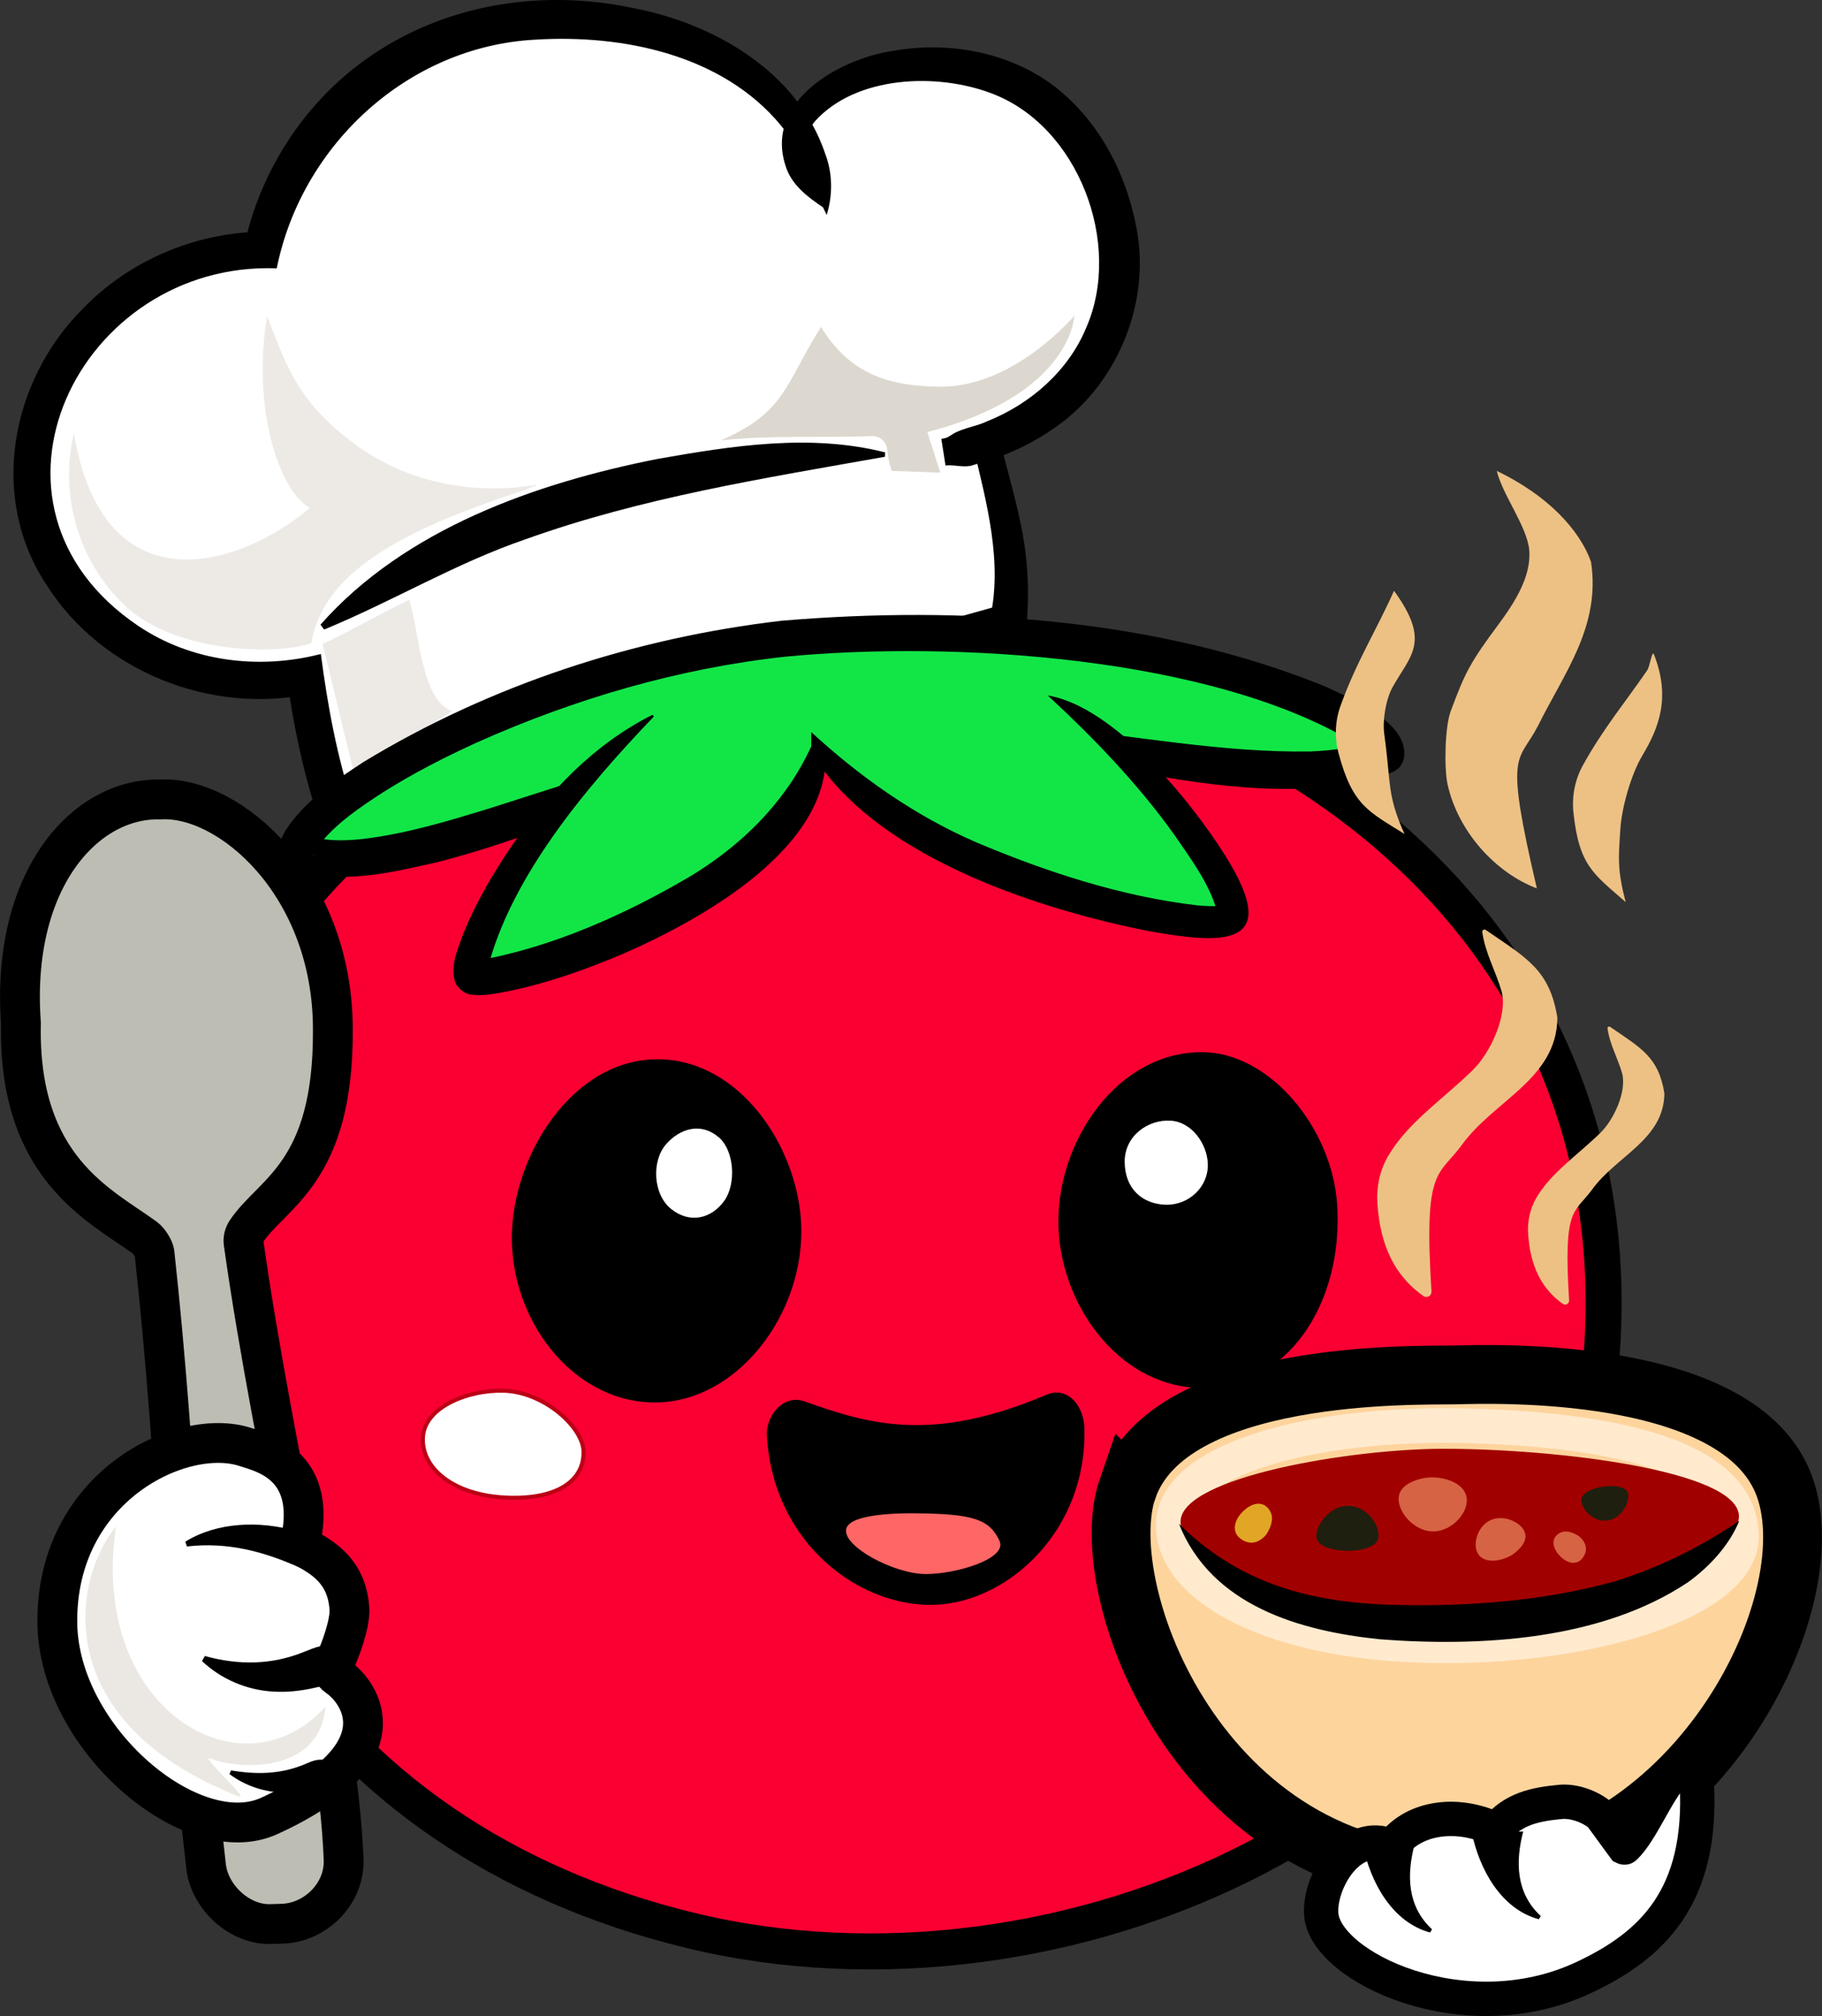 <?xml version="1.0" encoding="UTF-8"?>
<svg id="Layer_2" data-name="Layer 2" xmlns="http://www.w3.org/2000/svg" viewBox="0 0 262.75 290.61">
  <rect x="0" y="0" width="262.75" height="290.61" fill="#333333" stroke="none"/>
  <defs>
    <style>
      .cls-1, .cls-2 {
        fill: #ddd8cf;
      }

      .cls-3, .cls-4, .cls-5, .cls-6 {
        fill: #fff;
      }

      .cls-3, .cls-7 {
        stroke-width: 5.74px;
      }

      .cls-3, .cls-7, .cls-5, .cls-8, .cls-9, .cls-10, .cls-11, .cls-6 {
        stroke-miterlimit: 10;
      }

      .cls-3, .cls-7, .cls-5, .cls-8, .cls-9, .cls-11 {
        stroke: #000;
      }

      .cls-12 {
        fill: #d66343;
      }

      .cls-13 {
        fill: #1e1f0f;
      }

      .cls-7 {
        fill: #bdbdb4;
      }

      .cls-5 {
        stroke-width: 4.95px;
      }

      .cls-8 {
        fill: #fa0032;
        stroke-width: 5.19px;
      }

      .cls-14 {
        fill: #f66;
      }

      .cls-15 {
        fill: #a10000;
      }

      .cls-2 {
        opacity: .52;
      }

      .cls-9 {
        fill: #fed49d;
        stroke-width: 8.48px;
      }

      .cls-10 {
        fill: none;
        opacity: .5;
        stroke: #fff;
        stroke-width: 5px;
      }

      .cls-16 {
        fill: #ddd8d1;
        opacity: .6;
      }

      .cls-11 {
        stroke-width: 3.54px;
      }

      .cls-17 {
        fill: #edc184;
      }

      .cls-18 {
        fill: #bb0015;
        opacity: 0;
      }

      .cls-6 {
        stroke: #bb0015;
        stroke-width: .58px;
      }

      .cls-19 {
        fill: #12e647;
      }

      .cls-20 {
        fill: #e1a626;
      }
    </style>
  </defs>
  <g id="Layer_1-2" data-name="Layer 1">
    <g id="results">
      <g id="categories">
        <g id="ash_category">
          <g>
            <path class="cls-8" d="M145.95,95.4c-52.76-9.02-109.15,19.55-118.77,67.93-11.19,56.29,18.2,101.8,72.39,114.94,53.48,12.97,120.79-16.58,130.22-73.24,10.29-61.83-35.26-101.32-83.83-109.63Z"/>
            <path class="cls-18" d="M92.45,111.41c-15.03.39-20.52,3.93-33.39,14.24,0,0-21.8,17.46-25.47,47.65-3.96,32.55,31.05,90.11,70.1,103.76-4.37-.64-16.28-3.92-25.43-8.41-16.14-7.79-31.25-18.51-42.93-41.53-2.64-5.21-9.5-25.06-8.1-47.92,3.14-51.14,41.54-66.04,47.33-69.55,5.47.64,13.28-.24,19.98-.99-.95,1-1.13,1.74-2.08,2.74Z"/>
          </g>
          <g id="cheeks">
            <path class="cls-6" d="M61,207.07c.32-4.26,6.51-6.76,11.68-6.6,5.79.18,11.41,5.25,11.47,8.78.08,4.23-3.84,6.92-11.05,6.63-7.62-.3-12.45-4.22-12.1-8.81Z"/>
            <path class="cls-6" d="M208.77,199.74c-.32-4.26-4.45-6.09-9.48-4.87-6.09,1.47-10.42,3.76-10.48,7.28-.08,4.23,3.34,6.01,10.55,5.72,7.62-.3,9.77-3.55,9.42-8.14Z"/>
          </g>
          <g id="eyes">
            <g>
              <g>
                <path d="M94.75,152.69c-12.21.04-20.92,13.91-20.94,25.74-.03,11.77,8.47,23.21,19.85,23.72,12.46.56,22.69-12.91,21.85-26.17-.7-11.07-9.06-23.33-20.75-23.29Z"/>
                <path class="cls-4" d="M103.61,163.91c-2.46-2.11-5.49-1.32-7.54,1.01-2.15,2.44-1.9,7.25.71,9.35,2.67,2.15,5.82,1.44,7.7-1.22,1.66-2.35,1.49-7.13-.86-9.15Z"/>
              </g>
              <g>
                <path d="M173.52,151.67c-12.2-.16-20.87,12.51-20.89,24.33-.03,11.77,8.51,23.54,19.89,24.04,13.12.57,21.25-12.23,20.31-26.42-.74-11.06-9.71-21.82-19.3-21.95Z"/>
                <path class="cls-4" d="M168.79,161.54c-3.23-.19-6.6,2.18-6.6,5.9,0,3.91,2.55,6.12,5.9,6.22,3.43.09,6.2-2.65,6.09-5.9-.1-2.87-2.3-6.04-5.38-6.22Z"/>
              </g>
            </g>
          </g>
          <g id="mouth">
            <path class="cls-11" d="M115.37,203.65c9.88,3.55,19.36,6.18,36.3-1,1.76-.75,2.89,1.46,2.94,3.23.42,13.66-10.08,23.21-19.65,23.67-9.9.48-21.8-8.02-22.6-22.74-.09-1.62,1.36-3.75,3.01-3.16Z"/>
            <path class="cls-14" d="M133.47,226.89c-4.54,0-12.07-4.02-11.43-6.53.58-2.26,8.26-2.24,9.99-2.22,8.43.07,10.66.9,12.1,3.95,1.22,2.58-6.17,4.81-10.66,4.81Z"/>
          </g>
          <g id="hat">
            <g>
              <g>
                <path class="cls-4" d="M48.84,118.31c-1.94-5.59-3.66-12.47-4.82-20.88-19,3.74-36.46-8.94-39.11-24.97-2.85-17.27,11.91-36.06,32.9-36.41C41.9,18.31,56.78,5.03,74.69,3.12c18.37-1.96,41.89,5.3,44.36,26.37-17.86-16.27,20.82-30.33,35.71-10.5,5.8,7.63,9.2,19.08,4.39,29.75-6.47,14.37-22.29,16.36-23.02,16.43,2.04-.42,4.08-.85,6.12-1.27,2.06,8.56,4.62,16.26,3.12,25.79-33.32,9.24-63.21,19.37-96.53,28.6Z"/>
                <path d="M47.6,120.67c-1.22-1.05-1.75-2.77-2.14-4.11-1.91-6.11-3.2-12.43-4.08-18.76,0,0,3.15,2.25,3.15,2.25-14.19,2.93-29.84-3.27-37.7-15.56-8.52-12.62-5.34-29.57,5.14-40.01,6.68-6.92,16.19-10.96,25.8-11.08,0,0-2.55,2.07-2.55,2.07.99-4.77,2.83-9.37,5.32-13.57C51.07,4.19,71.42-2.99,91.14,1.13c11.76,2.2,23.9,9.17,27.88,21.08,1.06,2.8,1.08,5.91.2,8.78,0,0-.54-1.1-.54-1.11-2.22-1.49-4.56-3.23-5.4-5.99-3.03-9.28,7.7-15.37,15.41-16.54,7.93-1.44,16.72.08,23.3,5.04,6.56,5.05,10.53,12.75,11.97,20.84,1.95,10.9-3.12,22.76-12.42,28.81-3.39,2.3-7.12,3.91-11.04,4.95-1.36.54-2.74-.05-4.15.11,0,0-.6-3.83-.6-3.83,1.08-.24,6.92-1.46,7.97-1.69,1.14,4.91,2.66,9.72,3.63,14.72.99,5.05,1.17,10.34.49,15.48-28.11,7.74-58.04,17.47-86.13,25.64-4.13,1.21-9.86,2.94-14.09,3.23h0ZM50.08,115.95c2.49-1.76,7.29-2.76,10.13-3.63,7.58-2.18,28.29-8.47,36.12-10.86,16.04-4.92,32.12-9.83,48.33-14.32,0,0-1.92,2.15-1.92,2.15,1.91-8.19-.48-16.91-2.4-24.92,0,0,2.31,1.47,2.31,1.47l-6.13,1.24s-.6-3.83-.6-3.83c.49-.04,1.06-.39,1.56-.73,1.53-.87,3.29-1.03,4.87-1.79,6.27-2.5,11.73-7.27,14.31-13.53,5.26-12.08-1.15-29.11-13.75-33.77-7.83-2.95-19.39-2.53-25.34,4-3.05,3.59-.52,8.35,1.85,11.66.02,0-.91.47-.9.47-2.09-4.06-3.06-8.11-5.97-11.56-8.42-10.1-22.69-13.07-35.39-12.28-18.3.97-33.68,15.16-37.25,32.96-28.47-1.06-45.84,34.08-19.99,51.53,7.67,5.18,17.46,6.37,26.35,4.06.97,7.42,2.33,14.84,4.68,21.94.12.37.02,0-.16-.09-.18-.14-.45-.21-.71-.16h0Z"/>
              </g>
              <path d="M46.22,90.04c12.18-13.78,31.07-20.43,48.68-23.9,10.76-1.89,21.95-3.66,32.74-.93,0,0-.02.63-.02.63-17.6,3.13-34.96,5.86-51.77,11.87-10.18,3.49-18.98,8.85-29.11,13.04,0,0-.52-.71-.52-.71h0Z"/>
            </g>
            <g>
              <path class="cls-2" d="M51.1,111.58c4.26-2.73,9.86-6.35,14.12-9.08-4.4-1.49-4.68-10.78-6.18-16.04-4.28,2.05-8.25,4.34-12.53,6.39,1.52,5.94,3.07,12.78,4.59,18.73Z"/>
              <path class="cls-2" d="M10.66,62.44c-2.14,9.08.7,18.61,7.44,24.94,7.13,6.68,21.59,7.13,26.8,5.33.49-3.12,1.93-5.54,3.27-7.26,7.32-9.39,26.3-14.01,29.47-15.63-2.18.42-14.96,2.66-26.46-5.79-8.72-6.41-10.07-12.1-12.67-18.45-2.22,13.39,1.81,25.34,6.19,27.62-10.29,8.73-29.79,14.53-34.04-10.74Z"/>
              <path class="cls-1" d="M154.94,45.49s-8.63,10.34-19.39,10.25c-7.19-.06-12.95-1.72-17.15-8.62-5.25,8.34-5.07,12.27-14.45,16.36,7.24-.79,14.84-.34,21.78-.62,1.05-.04,2,.69,2.17,1.73s.26,2.14.69,3.29c2.68.07,4.33.17,7.01.25-.56-1.89-1.3-3.95-1.86-5.85,20.89-5.41,21.2-16.78,21.19-16.79Z"/>
            </g>
          </g>
          <g>
            <g id="lower">
              <path class="cls-19" d="M42.9,122.61c-.07-.03-.2-.02-.18-.08,2.51-8.98,39.86-28.84,75.74-30.94,50.52-2.95,82.94,12.47,81.45,17.22-.02.06-.1.09-.18.13-18.85,7.78-63.71-8.75-80.7-5.24-17.1,1.61-62.25,25.5-76.12,18.92Z"/>
              <path d="M41.79,124.95c.32.14.45.16.52.18.07.01.07.01-.02,0-.18-.11-.12.17-1.25-.6-1.62-2.12-.48-3.43-.8-2.74l.12-.34c.25-.65.53-1.3.89-1.85,2.77-4.2,7.1-7.09,11.17-9.76,18.28-11.1,39.06-17.88,60.27-20.36,26.06-2.2,54.27-.41,78.68,9.58,3.62,1.76,12.03,5.18,11.07,10.31,0,.27-.45,1.13-.74,1.34-.84.73-1.17.65-1.96.99-.52.21-1.54.53-2.08.66-5.59,1.47-11.09,1.5-16.46,1.24-10.66-.62-20.98-2.95-31.26-5.49-10.08-2.25-20.43-5.64-30.83-4.09-6.55.78-12.73,3.45-18.75,6.07-12.12,5.55-24.27,10.84-37.29,14.19-6.86,1.52-14.34,3.5-21.27.67h0ZM44.01,120.26c2.47,1.04,5.59.98,8.37.67,6.3-.75,12.59-2.67,18.7-4.56,9.44-3,18.79-6.13,28.44-8.6,9.02-2.28,18.02-5.12,27.35-4.97,7.91.17,15.8,1.09,23.64,1.93,13.04,1.29,25.66,3.8,38.55,3.59,3.39-.15,6.58-.61,9.67-1.78-.04.04-.19.02-.69.47-.22.14-.62.88-.63,1.04-.11.21-.07.63-.02.78.09.17-.15-.24-.48-.53-.33-.32-.76-.67-1.21-1-20.81-12.74-58.39-14.95-82.47-12.64-15.34,1.67-30.4,6.08-44.48,12.38-4.68,2.13-9.27,4.49-13.56,7.2-3.33,2.16-6.67,4.41-9.1,7.47-.38.48-.67.98-.87,1.52-.34.73.77-.54-.81-2.63-1.1-.74-1-.45-1.14-.56-.06,0-.01,0,.1.02.11.03.29.05.64.21h0Z"/>
            </g>
            <g id="upper">
              <path class="cls-19" d="M94.2,103.17c-18.66,13.53-27.86,35.91-26.14,37.64,1.74,1.74,46.74-10.75,49.94-33.05,14.61,19.48,57.18,27.48,59.49,24.63,2.04-2.52-8.98-18.84-26.38-32.15"/>
              <path d="M94.29,103.29c-10.02,10.44-20.7,23.3-24.01,36.49-.14-.52-.68-1.03-1.19-1.22-.14-.06-.19-.06-.29-.09,10.73-1.86,21.52-6.69,30.91-12.25,5.62-3.44,10.42-7.69,14.11-13.04,1.18-1.72,2.21-3.53,3.17-5.58,0,0,0-2.07,0-2.07,7.08,6.5,14.96,12.07,23.84,15.91,10.14,4.27,20.9,7.79,31.85,9.07,1.25.11,2.57.18,3.55.01-.04.03-.18.05-.48.38-.45.6-.19.86-.29.29-1.11-3.91-3.85-7.57-6.18-10.95-5.2-7.27-11.5-13.81-18.18-19.99,9.55,1.59,20.62,15.15,25.59,23.08,8.41,13.41-.37,12.82-11.37,10.82-15.41-3.1-36.32-9.95-46.26-22.75-.67-.99-1.35-1.97-1.87-3.05,0,0,1.83-.47,1.83-.47,1.17,14.16-17.87,24.66-28.96,29.52-5.44,2.32-11.02,4.31-16.84,5.5-1.66.29-3.29.71-5.21.49-1.07-.12-2.15-1-2.44-2.04-.62-2.42.53-4.72,1.27-6.84,1.85-4.49,4.24-8.56,6.88-12.47,5.24-7.74,11.95-14.81,20.39-19,0,0,.18.24.18.24h0Z"/>
            </g>
          </g>
          <g id="left_hand">
            <path class="cls-7" d="M40.67,277.3l-1.62.05c-4.49.14-8.81-3.84-9.33-8.3-3.52-30.2-4.12-58.13-7.44-88.44-.07-.63-.82-1.77-1.33-2.15-6.34-4.66-18.4-9.95-17.93-30.96-1.5-20.65,9.22-32.54,20.11-32.26,9.94-.56,24.91,12.33,24.87,33.24.11,20.68-8.79,23.44-12.49,29.04-.32.49-.46,1.07-.38,1.64,4.24,30.26,13.66,67.89,14.42,88.9.18,4.87-4,9.09-8.87,9.24Z"/>
            <g>
              <path class="cls-3" d="M8.27,234.03c-.27-19.74,18.04-28.52,27.21-25.42,2.22.75,10.07,2.37,7.95,13.17-.12.63.42,1.22.98,1.56,1.85,1.13,5.65,3.01,5.98,8.6.12,2.06-1.29,6.03-2.27,7.97-.32.62-.08,1.35.5,1.74,3.4,2.28,9.67,11.25-9.81,20.12-11.06,5.04-30.31-11.06-30.54-27.75Z"/>
              <g id="fingers">
                <path d="M26.72,222.23c4.61-2.85,10.71-3.03,15.9-1.56,1.85.48,3.68,1.08,4.6,3.01,0,0-1.34,2.47-1.34,2.47-1.03.2-1.82.07-2.59-.15-5.18-2.34-10.45-3.76-16.33-3.08,0,0-.24-.69-.24-.69h0Z"/>
                <path d="M29.54,238.71c4.83,1.34,9.62,1.3,14.23-.57,1.68-.65,3.1-1.38,5.08-.66,0,0,1.2,3,1.2,3-1.04,1.98-2.85,2.42-4.8,2.84-1.86.41-3.83.64-5.8.52-3.84-.2-7.58-1.8-10.32-4.4,0,0,.41-.73.41-.73h0Z"/>
                <path d="M33.32,255.2c3.72.62,7.02.54,10.37-.78,1.06-.42,1.97-1.02,3.49-.65l1.04,1.98c-.7,1.52-2.11,1.92-3.45,2.22-1.35.33-2.76.47-4.15.42-2.79-.12-5.44-1.09-7.53-2.66l.23-.53h0Z"/>
              </g>
              <path class="cls-16" d="M16.73,220.01c-3.99,26.52,18.34,39.3,30.2,25.99-.76,9.58-12.2,9.2-16.71,7.46-.11-.04-.21.08-.14.17,1.12,1.48,3.36,3.54,4.56,5.06.11.14-.04.32-.2.26-26.63-10.42-24.54-30.43-17.7-38.94Z"/>
            </g>
          </g>
          <g id="left_hand-2" data-name="left_hand">
            <g>
              <g>
                <path class="cls-9" d="M162.61,214.59c6-17.34,41.86-16.29,47.24-16.4,5.02-.1,41.1-1.51,47.49,16.08,6.28,17.28-13.45,55.69-46.3,56.1-37.82.47-53.53-41.09-48.44-55.79Z"/>
                <path class="cls-10" d="M169.2,219.89c.04,9.01,14.3,16.89,37.19,17.33,22.89.44,44.74-6.41,44.74-15.7,0-11.56-18.37-15.5-40-16-22.37-.52-41.97,5.01-41.93,14.37Z"/>
                <path class="cls-15" d="M170.25,219.21c-.37,6.09,19.28,14.5,38.64,14.32,19.74-.18,42.41-9.03,41.87-15.17-.56-6.38-26.05-9.52-42.63-9.52-13.29,0-37.5,4.05-37.88,10.37Z"/>
                <path d="M169.99,219.62c8.22,8.23,18.1,11.16,29.46,11.67,11.16.42,22.76-.39,33.43-3.34,6.51-2.07,12.12-4.8,17.94-8.73-1.42,3.49-4.24,6.57-7.37,8.84-12.51,8.37-29.89,9.35-44.44,8.24-11.52-1.18-24.33-4.84-29.01-16.69h0Z"/>
              </g>
              <g>
                <path class="cls-12" d="M206.81,220.75c2.72-.09,5.18-2.92,4.65-5.09-.51-2.09-3.65-2.94-5.84-2.64-.25.03-3.27.48-3.83,2.39-.62,2.13,2,5.44,5.03,5.34Z"/>
                <path class="cls-12" d="M214.79,219.2c-1.82.96-2.56,3.7-1.49,5,1.04,1.26,3.46.79,4.85-.13.16-.11,2.07-1.41,1.82-2.89-.28-1.65-3.16-3.05-5.19-1.98Z"/>
                <path class="cls-12" d="M224.77,224.08c1.07,1.28,2.56,1.64,3.41.56.82-1.04.67-2.11-.31-3.06-.11-.11-1.57-1.16-2.7-.71-1.26.5-1.6,1.78-.41,3.21Z"/>
                <path class="cls-20" d="M179.44,217.69c-1.5,1.32-1.88,3.11-.57,4.09,1.26.95,2.54.73,3.64-.46.13-.14,1.34-1.9.77-3.24-.64-1.49-2.18-1.86-3.84-.39Z"/>
                <path class="cls-13" d="M189.91,221.91c.77,2.06,7.8,2.26,8.76.09.63-1.42-1.03-4.54-3.77-4.9-3.23-.42-5.55,3.3-4.99,4.81Z"/>
                <path class="cls-13" d="M234.68,215.01c-.81-1.45-6.11-.79-6.59.95-.31,1.14,1.3,3.29,3.4,3.24,2.47-.06,3.78-3.12,3.19-4.19Z"/>
              </g>
              <g>
                <path class="cls-17" d="M206.43,186.17c-1.13-17.88.95-16.53,4.31-21.03,4.65-6.53,13.76-9.56,13.85-18.42-1.1-6.94-4.46-8.63-10.33-12.67-.22-.15-.54.02-.5.28.4,3,1.98,5.78,2.76,8.49.98,3.44-1.58,8.95-4.15,11.45-4.47,4.34-9.39,7.57-12.21,12.41-1.18,2.03-1.68,4.42-1.53,6.76.38,5.94,2.43,10.42,6.62,13.37.52.36,1.22-.01,1.18-.64Z"/>
                <path class="cls-17" d="M226.28,187.47c-.85-13.53.72-12.51,3.26-15.92,3.52-4.94,10.41-7.24,10.48-13.94-.83-5.25-3.38-6.53-7.82-9.59-.17-.11-.41.02-.38.21.3,2.27,1.5,4.37,2.09,6.43.74,2.61-1.19,6.78-3.14,8.66-3.38,3.29-7.11,5.73-9.24,9.39-.89,1.54-1.27,3.34-1.16,5.12.28,4.49,1.84,7.89,5.01,10.12.39.28.92,0,.89-.49Z"/>
                <path class="cls-17" d="M221.76,104.7c3.78-7.69,9.1-14.35,7.68-23.72-1.67-4.66-6.28-9.59-13.59-13.1.8,3.4,4.4,8.07,4.68,11.42.32,3.82-2.15,7.62-4.43,10.7-4.02,5.42-4.81,6.87-6.91,12.56-.82,2.23-.95,8.17-.44,10.49,1.53,6.91,6.99,12.79,12.88,15.01-4.74-20.25-2.72-17.9.13-23.37Z"/>
                <path class="cls-17" d="M234.45,130.05c-1.27-4.71-1.03-6.57-.78-10.52.19-3.13,1.57-7.95,3.18-10.64,2.39-3.98,4.1-8.38,1.67-14.54-.29-.73-.55,1.64-.99,2.29-3.09,4.51-6.28,8.3-9.25,13.65-1.14,2.06-1.62,4.44-1.38,6.78.8,7.76,2.94,8.93,7.56,12.98Z"/>
                <path class="cls-17" d="M202.55,120.23c-2.59-5.76-1.92-7.22-2.93-14.44-.27-1.96.24-5.01,1.2-6.73,2.57-4.62,5.59-6.5.21-13.9-2.53,5.67-5.41,10.19-7.71,16.57-.8,2.2-.88,4.62-.28,6.88,2.02,7.54,4.32,8.35,9.52,11.62Z"/>
              </g>
            </g>
            <g>
              <path class="cls-5" d="M241.27,255.82c1.12-1.24,3.33-.49,3.42,1.15.92,16.4-6.38,23.45-16.33,28.1-17.18,8.05-37.16-1.51-37.82-9.06-.39-4.48,3.98-12.54,10.19-9.89,3.18-4.33,9.65-5.02,15.04-2.37,2.38-3,5.62-3.67,9.26-4.01,1.97-.18,4.33.68,5.8,1.95l3.37,4.61s.08.04.11.01c2.44-2.34,4.45-7.75,6.95-10.51Z"/>
              <g>
                <path d="M206.25,278.57c-5.52-1.48-8.61-7.29-9.69-12.51,0,0,7.42-.14,7.42-.14-1.13,4.34-1.06,8.87,2.53,12.18,0,0-.27.47-.27.47h0Z"/>
                <path d="M221.93,276.66c-5.52-1.48-8.61-7.29-9.69-12.51,0,0,7.42-.14,7.42-.14-1.13,4.34-1.06,8.87,2.53,12.18,0,0-.27.47-.27.47h0Z"/>
              </g>
            </g>
          </g>
        </g>
      </g>
    </g>
  </g>
</svg>